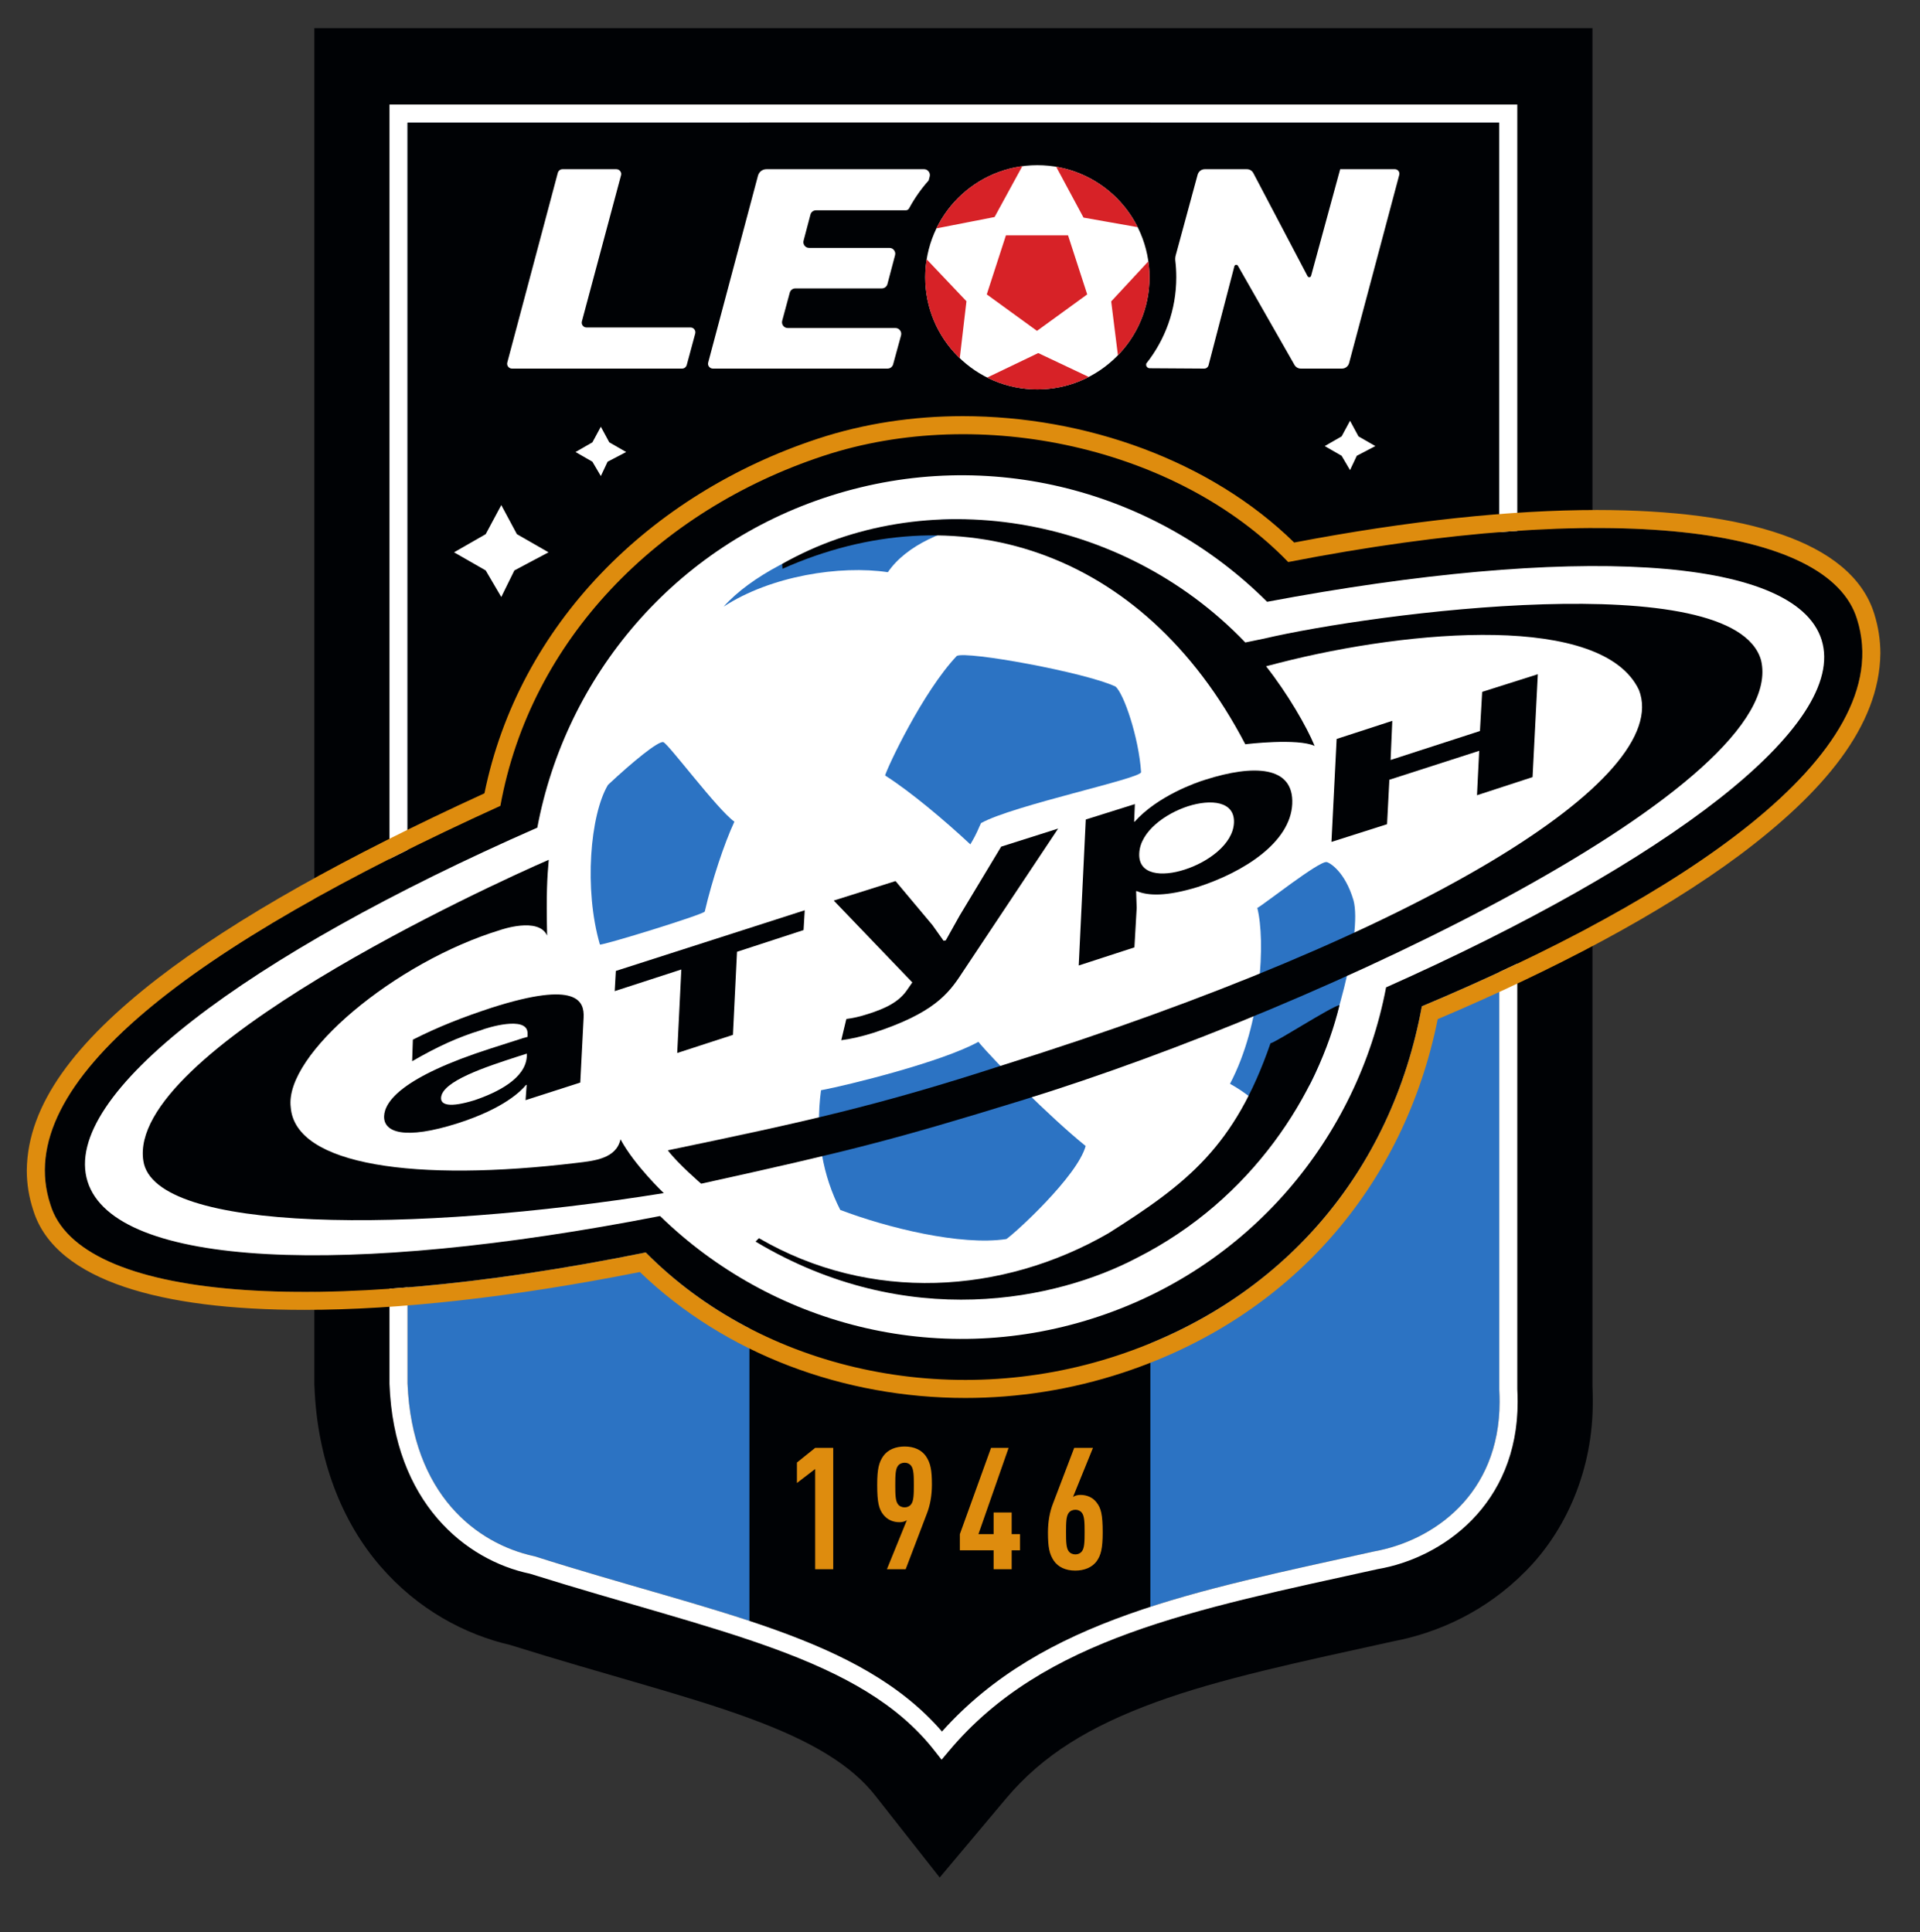 <svg xmlns="http://www.w3.org/2000/svg" version="1.1" xmlns:xlink="http://www.w3.org/1999/xlink" width="478.109" height="481.164"><rect width="100%" height="100%" fill="#333333" stroke="none"/><svg xmlns:dc="http://purl.org/dc/elements/1.1/" xmlns:cc="http://creativecommons.org/ns#" xmlns:rdf="http://www.w3.org/1999/02/22-rdf-syntax-ns#" xmlns:svg="http://www.w3.org/2000/svg" xmlns="http://www.w3.org/2000/svg" viewBox="320.857 168.328 478.109 481.164" height="481.164" width="478.109" xml:space="preserve" id="SvgjsSvg1201" version="1.1"><defs id="SvgjsDefs1199"><clipPath id="SvgjsClipPath1198" clipPathUnits="userSpaceOnUse"><path id="SvgjsPath1197" d="M 0,595.28 H 841.89 V 0 H 0 Z"></path></clipPath></defs><g transform="matrix(1.333,0,0,-1.333,0,793.707)" id="SvgjsG1196"><g id="SvgjsG1195"><g clip-path="url(#clipPath18)" id="SvgjsG1194"><g transform="translate(316.833,446.244)" id="SvgjsG1193"><path id="SvgjsPath1192" style="fill:#2c73c3;fill-opacity:1;fill-rule:evenodd;stroke:none" d="m 0,0 v -8.593 l -0.005,-226.978 c 0.87,-20.79 12.946,-29.949 23.642,-32.275 l 0.073,-0.014 0.087,-0.025 c 33.575,-10.672 60.622,-14.918 76.044,-32.719 18.826,21.05 47.362,26.225 80.73,33.648 10.997,1.983 23.425,10.576 23.439,27.946 0,0.711 -0.019,1.441 -0.063,2.278 V 0 Z"></path></g><g transform="translate(497.936,176.77)" id="SvgjsG1191"><path id="SvgjsPath1190" style="fill:#000205;fill-opacity:1;fill-rule:evenodd;stroke:none" d="M 0,0 C -15.46,-3.414 -29.707,-6.383 -42.338,-10.566 V 272.527 H 25.649 V 33.048 c 0.039,-0.793 0.063,-1.576 0.063,-2.34 C 25.722,11.79 11.901,2.045 0,0 m -158.046,-0.871 c -11.79,2.452 -25.04,12.956 -25.862,34.949 v 238.449 h 66.672 V -13.192 c -11.838,3.98 -25.591,7.529 -40.81,12.321 M 40.249,33.425 V 287.122 H -198.507 V 33.788 l 0.014,-0.324 c 0.479,-13.734 5.141,-25.451 12.336,-33.73 6.959,-8.057 15.76,-12.738 24.276,-14.706 17.627,-5.532 32.908,-9.352 44.505,-13.627 11.886,-4.343 19.232,-8.84 23.729,-14.605 l 11.959,-15.199 12.438,14.813 c 6.867,8.148 15.683,13.462 27.879,17.931 12.075,4.415 27.158,7.583 44.306,11.359 8.584,1.62 17.462,5.668 24.803,13.101 7.481,7.481 12.675,18.927 12.569,31.907 0,0.894 -0.015,1.799 -0.058,2.717"></path></g><g transform="translate(316.833,437.652)" id="SvgjsG1189"><path id="SvgjsPath1188" style="fill:#ffffff;fill-opacity:1;fill-rule:nonzero;stroke:none" d="m 0,0 -0.005,-226.973 c 0.87,-20.794 12.946,-29.953 23.642,-32.28 l 0.073,-0.014 0.087,-0.024 c 33.575,-10.673 60.622,-14.919 76.044,-32.72 18.826,21.051 47.362,26.225 80.73,33.648 10.997,1.983 23.425,10.581 23.439,27.947 0,0.711 -0.019,1.441 -0.063,2.277 V 8.593 L 0,8.593 Z m 98.487,-295.647 c -13.777,17.68 -40.781,22.182 -75.623,33.121 -11.988,2.5 -25.422,13.284 -26.235,35.48 V 0 10.276 11.964 h 210.684 v -240.006 c 0.044,-0.807 0.063,-1.596 0.063,-2.374 0.019,-19.232 -14.082,-29.199 -26.147,-31.255 -34.258,-7.553 -62.446,-12.887 -80.126,-34.02 l -1.334,-1.586 z"></path></g><path id="SvgjsPath1187" style="fill:#000205;fill-opacity:1;fill-rule:evenodd;stroke:none" d="M 520.747,301.102 H 316.835 v 145.123 h 203.912 z"></path><g transform="translate(413.548,417.344)" id="SvgjsG1186"><path id="SvgjsPath1185" style="fill:#ffffff;fill-opacity:1;fill-rule:evenodd;stroke:none" d="M 0,0 C 0,11.567 9.377,20.943 20.943,20.943 32.51,20.943 41.887,11.567 41.887,0 41.887,-11.567 32.51,-20.943 20.943,-20.943 9.377,-20.943 0,-11.567 0,0"></path></g><g transform="translate(335.471,401.429)" id="SvgjsG1184"><path id="SvgjsPath1183" style="fill:#ffffff;fill-opacity:1;fill-rule:nonzero;stroke:none" d="m 0,0 9.438,35.435 c 0.114,0.397 0.462,0.673 0.875,0.673 h 10.054 c 0.291,0 0.543,-0.13 0.721,-0.357 0.178,-0.235 0.235,-0.502 0.154,-0.785 L 13.934,7.68 C 13.861,7.397 13.91,7.121 14.088,6.894 14.267,6.659 14.518,6.538 14.809,6.538 h 19.419 c 0.292,0 0.543,-0.122 0.721,-0.357 0.179,-0.227 0.227,-0.502 0.154,-0.785 L 33.523,-0.47 C 33.41,-0.867 33.062,-1.142 32.649,-1.142 H 0.875 c -0.292,0 -0.543,0.129 -0.721,0.356 C -0.016,-0.551 -0.073,-0.284 0,0"></path></g><g transform="translate(383.877,437.537)" id="SvgjsG1182"><path id="SvgjsPath1181" style="fill:#ffffff;fill-opacity:1;fill-rule:nonzero;stroke:none" d="m 0,0 h 29.448 c 0.349,0 0.649,-0.154 0.859,-0.429 0.211,-0.276 0.276,-0.6 0.195,-0.932 L 30.307,-2.106 C 28.898,-3.678 27.674,-5.428 26.662,-7.299 26.532,-7.542 26.297,-7.68 26.03,-7.68 H 9.268 c -0.502,0 -0.924,-0.324 -1.045,-0.81 l -1.28,-4.853 c -0.089,-0.34 -0.024,-0.664 0.186,-0.94 0.211,-0.275 0.511,-0.421 0.859,-0.421 h 14.996 c 0.348,0 0.648,-0.146 0.858,-0.429 0.211,-0.276 0.276,-0.6 0.187,-0.94 l -1.426,-5.396 c -0.13,-0.478 -0.551,-0.802 -1.053,-0.802 H 5.412 c -0.503,0 -0.924,-0.324 -1.053,-0.81 l -1.41,-5.225 c -0.089,-0.34 -0.024,-0.673 0.186,-0.948 0.211,-0.275 0.519,-0.421 0.867,-0.421 h 20.1 c 0.348,0 0.648,-0.154 0.858,-0.43 0.211,-0.275 0.276,-0.607 0.187,-0.948 l -1.475,-5.395 c -0.129,-0.478 -0.551,-0.802 -1.045,-0.802 H -9.997 c -0.292,0 -0.543,0.13 -0.721,0.356 -0.178,0.235 -0.235,0.503 -0.154,0.786 L -1.58,-1.215 C -1.385,-0.494 -0.753,0 0,0"></path></g><g transform="translate(471.291,419.406)" id="SvgjsG1180"><path id="SvgjsPath1179" style="fill:#ffffff;fill-opacity:1;fill-rule:nonzero;stroke:none" d="m 0,0 -4.82,-18.487 c -0.098,-0.373 -0.422,-0.632 -0.819,-0.632 l -10.175,0.065 c -0.211,0.008 -0.397,0.097 -0.526,0.259 -0.13,0.17 -0.171,0.372 -0.114,0.575 l 0.016,0.065 c 3.5,4.423 5.59,10.013 5.59,16.089 0,1.045 -0.056,2.066 -0.178,3.079 -0.04,0.356 -0.016,0.672 0.073,1.029 l 4.091,15.06 c 0.17,0.616 0.705,1.029 1.345,1.029 h 7.85 c 0.527,0 0.98,-0.276 1.223,-0.745 L 13.675,-1.855 c 0.073,-0.13 0.211,-0.203 0.357,-0.187 0.153,0.017 0.275,0.114 0.307,0.268 l 5.428,19.905 h 10.216 c 0.276,0 0.511,-0.122 0.673,-0.332 0.17,-0.219 0.218,-0.47 0.145,-0.738 l -9.365,-35.143 c -0.162,-0.616 -0.705,-1.037 -1.337,-1.037 h -7.672 c -0.51,0 -0.955,0.259 -1.207,0.705 L 0.664,0.089 C 0.591,0.219 0.454,0.284 0.308,0.267 0.154,0.243 0.04,0.146 0,0"></path></g><g transform="translate(453.233,426.706)" id="SvgjsG1178"><path id="SvgjsPath1177" style="fill:#d72227;fill-opacity:1;fill-rule:evenodd;stroke:none" d="m 0,0 c -2.933,5.857 -8.539,10.159 -15.222,11.285 l 5.103,-9.495 z m -3.694,-23.931 c 3.653,3.767 5.898,8.903 5.898,14.566 0,1.012 -0.073,2.009 -0.211,2.981 L -4.95,-13.87 Z m -24.426,-4.165 c 2.828,-1.417 6.011,-2.211 9.382,-2.211 3.459,0 6.724,0.834 9.592,2.325 l -9.43,4.464 z m -11.301,22.093 c -0.179,-1.094 -0.268,-2.22 -0.268,-3.362 0,-5.938 2.471,-11.302 6.449,-15.117 l 1.248,10.645 z M -21.55,11.399 C -28.63,10.451 -34.593,5.963 -37.598,-0.227 l 10.863,2.123 z"></path></g><g transform="translate(434.421,407.335)" id="SvgjsG1176"><path id="SvgjsPath1175" style="fill:#d72227;fill-opacity:1;fill-rule:evenodd;stroke:none" d="m 0,0 4.691,3.403 4.69,3.41 -1.79,5.517 -1.79,5.517 H 0 -5.801 l -1.79,-5.517 -1.79,-5.517 4.69,-3.41 z"></path></g><g transform="translate(587.615,353.466)" id="SvgjsG1174"><path id="SvgjsPath1173" style="fill:#000205;fill-opacity:1;fill-rule:evenodd;stroke:none" d="m 0,0 c -5.262,17.414 -46.318,22.37 -106.268,10.677 -20.644,21.38 -57.455,29.533 -86.828,19.837 -31.003,-10.228 -54.732,-34.446 -60.342,-65.39 -57.469,-26.133 -91.596,-51.701 -84.057,-74.497 5.353,-17.757 49.471,-21.447 111.21,-8.946 21.873,-22.081 56.923,-29.552 88.047,-19.276 30.945,10.214 51.279,34.393 56.937,65.27 C -33.774,-52.397 7.993,-25.326 0,0"></path></g><g transform="translate(506.317,281.139)" id="SvgjsG1172"><path id="SvgjsPath1171" style="fill:#de8c0e;fill-opacity:1;fill-rule:nonzero;stroke:none" d="m 0,0 c -5.658,-30.872 -25.998,-55.056 -56.942,-65.265 -31.119,-10.281 -66.169,-2.81 -88.042,19.271 -61.744,-12.501 -105.857,-8.806 -111.215,8.946 -7.535,22.801 26.587,48.364 84.062,74.497 5.604,30.944 29.339,55.162 60.341,65.39 29.373,9.696 66.184,1.543 86.828,-19.836 C 34.978,94.696 76.039,89.739 81.3,72.325 89.289,47 47.522,19.928 0,0 m 84.521,73.302 v 0 c -2.162,7.017 -8.535,11.804 -17.288,14.846 -8.826,3.066 -20.446,4.57 -34.504,4.58 -15.963,0 -35.06,-1.969 -56.575,-6.079 -15.644,15.315 -38.933,23.589 -61.87,23.613 -9.265,0 -18.487,-1.363 -27.143,-4.221 -31.409,-10.354 -55.831,-34.76 -62.257,-66.247 -25.5,-11.683 -46.396,-23.255 -61.198,-34.707 -15.006,-11.674 -24.17,-23.299 -24.296,-35.746 0,-2.505 0.402,-5.005 1.209,-7.448 2.104,-6.818 8.42,-11.412 16.984,-14.304 8.647,-2.916 19.987,-4.309 33.643,-4.309 17.491,0 38.769,2.326 62.697,7.075 15.997,-15.393 38.131,-23.526 60.777,-23.531 9.851,0 19.803,1.542 29.412,4.71 31.467,10.339 52.58,34.929 58.852,66.067 21.331,9.044 41.439,19.503 56.526,30.747 15.379,11.543 26.013,23.918 26.163,37.613 0,2.457 -0.378,4.923 -1.132,7.341"></path></g><g transform="translate(580.992,349.591)" id="SvgjsG1170"><path id="SvgjsPath1169" style="fill:#ffffff;fill-opacity:1;fill-rule:evenodd;stroke:none" d="m 0,0 c -4.971,15.871 -46.966,17.781 -103.584,7.123 -20.649,20.635 -51.816,29.276 -81.533,19.813 -29.281,-9.324 -49.505,-33.803 -54.8,-62.011 -54.282,-23.821 -89.052,-49.944 -84.018,-66.101 5.058,-16.181 48.639,-17.854 106.95,-6.461 20.659,-20.122 51.449,-28.507 80.846,-19.13 29.228,9.304 49.437,33.71 54.78,61.85 C -28.609,-41.419 4.966,-15.876 0,0"></path></g><g transform="translate(423.468,274.501)" id="SvgjsG1168"><path id="SvgjsPath1167" style="fill:#2c73c3;fill-opacity:1;fill-rule:evenodd;stroke:none" d="M 0,0 C 2.95,-3.569 13.342,-14.053 20.04,-19.464 18.526,-25.103 6.814,-35.8 5.228,-36.849 c -8.521,-1.296 -22.299,2.118 -31.023,5.44 -3.201,6.262 -4.739,13.855 -3.597,22.361 C -24.397,-8.11 -6.741,-3.753 0,0"></path></g><g transform="translate(421.968,311.395)" id="SvgjsG1166"><path id="SvgjsPath1165" style="fill:#2c73c3;fill-opacity:1;fill-rule:evenodd;stroke:none" d="m 0,0 c 1.378,2.312 1.47,2.926 1.997,3.97 5.905,3.313 29.997,8.337 29.9,9.522 -0.416,6.427 -3.22,14.73 -4.792,15.997 -5.644,2.655 -27.748,6.674 -29.634,5.716 C -8.908,28.454 -15.504,14.392 -15.92,12.868 -11.21,9.88 -4.754,4.444 0,0"></path></g><g transform="translate(475.578,299.513)" id="SvgjsG1164"><path id="SvgjsPath1163" style="fill:#2c73c3;fill-opacity:1;fill-rule:evenodd;stroke:none" d="m 0,0 c 1.296,0.687 11.563,8.83 12.95,8.574 0.605,-0.116 3.439,-1.804 5.02,-7.152 1.693,-6.311 -3.68,-25.829 -8.125,-34.349 -1.131,-1.499 -1.721,-3.676 -7.021,-6.567 -1.664,2.427 -5.242,5.193 -7.926,6.639 C 0.802,-21.655 1.543,-6.103 0,0"></path></g><g transform="translate(377.89,315.632)" id="SvgjsG1162"><path id="SvgjsPath1161" style="fill:#2c73c3;fill-opacity:1;fill-rule:evenodd;stroke:none" d="m 0,0 c -1.92,-4.145 -4.14,-10.842 -5.532,-16.79 -0.223,-0.547 -18.962,-6.33 -19.586,-6.166 -2.998,10.286 -1.833,24.223 1.504,29.828 4.599,4.313 9.411,8.245 10.339,7.989 C -12.385,14.628 -3.163,2.244 0,0"></path></g><g transform="translate(375.872,355.803)" id="SvgjsG1160"><path id="SvgjsPath1159" style="fill:#2c73c3;fill-opacity:1;fill-rule:evenodd;stroke:none" d="M 0,0 C 8.83,5.769 21.8,7.771 30.688,6.441 34.18,11.533 41.38,14.546 48.639,15.794 37.304,18.26 10.402,11.582 0,0"></path></g><g transform="translate(381.847,237.177)" id="SvgjsG1158"><path id="SvgjsPath1157" style="fill:#000205;fill-opacity:1;fill-rule:evenodd;stroke:none" d="M 0,0 C 28.454,-17.013 56.434,-10.789 71.092,-3.114 92.965,7.897 105.17,27.874 109.092,44.2 107.37,43.808 96.959,37.077 96.195,37.057 89.536,17.762 80.604,10.837 65.922,1.557 46.115,-9.87 21.413,-11.442 0.628,0.638 Z"></path></g><g transform="translate(356.618,256.288)" id="SvgjsG1156"><path id="SvgjsPath1155" style="fill:#000205;fill-opacity:1;fill-rule:evenodd;stroke:none" d="m 0,0 c -0.808,-3.608 -4.865,-4.014 -8.129,-4.401 -30.055,-3.627 -52.643,-0.517 -53.475,10.383 -1.228,9.855 19.556,27.163 39.16,33.13 0,0 7.134,2.51 8.734,-1.044 -0.174,7.998 0.015,10.832 0.305,14.154 -10.798,-4.681 -78.946,-35.887 -75.73,-56.26 2.036,-13.478 50.143,-13.589 97.221,-6.016 0,0 -5.494,5.213 -8.086,10.054"></path></g><g transform="translate(371.69,247.994)" id="SvgjsG1154"><path id="SvgjsPath1153" style="fill:#000205;fill-opacity:1;fill-rule:evenodd;stroke:none" d="m 0,0 c 27.666,6.112 35.625,8.095 59.883,15.567 57.019,17.554 143.644,59.094 138.112,82.228 -5.035,17.738 -72.65,8.787 -92.81,4.053 -0.242,-0.048 -1.881,-0.392 -3.54,-0.73 -23.266,24.3 -60.168,29.697 -86.524,14.667 l 0.078,-0.895 c 32.033,14.305 67.136,4.261 86.446,-32.792 0.164,0.039 9.744,1.171 12.955,-0.304 -1.465,3.569 -5.019,9.729 -9.072,14.88 1.364,0.357 2.389,0.619 2.466,0.638 24.624,6.316 60.429,9.256 67.195,-5.078 C 181.582,75.696 134.548,46.647 56.483,22.192 33.043,14.566 19.101,11.505 -6.233,6.238 -4.381,3.762 0,0 0,0"></path></g><g transform="translate(419.968,298.076)" id="SvgjsG1152"><path id="SvgjsPath1151" style="fill:#000205;fill-opacity:1;fill-rule:evenodd;stroke:none" d="m 0,0 -2.583,-4.618 -0.415,-0.073 -2.07,2.916 -6.906,8.236 -11.538,-3.642 14.677,-15.296 -0.967,-1.392 c -1.456,-2.157 -3.845,-3.414 -7.351,-4.517 -1.557,-0.503 -2.79,-0.764 -4.009,-0.924 l -0.948,-3.965 c 1.959,0.271 3.835,0.701 5.963,1.368 11.229,3.647 14.053,7.269 16.582,11.166 L 18.405,16.268 7.762,12.892 Z"></path></g><g transform="translate(462.016,306.681)" id="SvgjsG1150"><path id="SvgjsPath1149" style="fill:#000205;fill-opacity:1;fill-rule:evenodd;stroke:none" d="m 0,0 c -4.173,-1.359 -8.71,-1.069 -8.492,3.051 0.198,4.106 4.933,7.438 9.12,8.787 4.256,1.354 8.773,0.977 8.57,-3.124 C 8.995,4.686 4.255,1.354 0,0 M 3.864,16.795 C 2.142,16.277 -5.063,13.748 -9.362,8.937 h -0.087 l 0.14,3.298 -9.174,-2.882 -1.315,-27.27 10.402,3.385 0.425,7.375 -0.106,3.124 h 0.164 c 2.065,-0.871 5.508,-1.011 11.321,0.774 8.676,2.795 17.337,8.366 17.68,15.513 0.339,7.157 -7.22,7.413 -16.224,4.541"></path></g><g transform="translate(517.584,339.888)" id="SvgjsG1148"><path id="SvgjsPath1147" style="fill:#000205;fill-opacity:1;fill-rule:evenodd;stroke:none" d="m 0,0 10.397,3.293 -0.982,-19.222 -10.382,-3.386 0.411,8.299 -16.781,-5.407 -0.43,-8.303 -10.388,-3.308 0.968,19.233 10.397,3.385 -0.315,-7.312 16.689,5.411 z"></path></g><g transform="translate(339.118,271.818)" id="SvgjsG1146"><path id="SvgjsPath1145" style="fill:#000205;fill-opacity:1;fill-rule:evenodd;stroke:none" d="m 0,0 c -0.203,-4.173 -5.513,-6.785 -9.783,-8.231 -4.657,-1.431 -6.292,-0.88 -6.238,0.445 0.14,3.124 8.482,5.823 14.217,7.689 L 0,0.479 Z M -6.567,9.057 C -11.969,7.283 -16.466,5.522 -21.288,3.09 l -0.135,-4.033 c 4.749,2.752 8.656,4.521 12.825,5.788 1.247,0.513 8.525,2.708 8.728,-0.415 V 3.607 L -0.764,3.361 C -2.64,2.766 -4.696,2.084 -6.601,1.489 -23.522,-3.927 -26.53,-8.55 -26.66,-11.171 c -0.145,-3.046 3.738,-4.56 13.811,-1.344 8.666,2.79 11.761,6.025 12.665,7.104 l 0.155,0.077 -0.208,-2.882 10.223,3.288 0.624,12.172 c 0.13,2.96 -1.055,6.968 -17.177,1.813"></path></g><g transform="translate(355.534,283.973)" id="SvgjsG1144"><path id="SvgjsPath1143" style="fill:#000205;fill-opacity:1;fill-rule:evenodd;stroke:none" d="M 0,0 0.213,3.772 35.5,15.107 35.282,11.408 22.845,7.35 22.085,-8.173 11.678,-11.558 12.447,4.043 Z"></path></g><g transform="translate(357.673,384.697)" id="SvgjsG1142"><path id="SvgjsPath1141" style="fill:#ffffff;fill-opacity:1;fill-rule:nonzero;stroke:none" d="M 0,0 -3.152,1.812 -4.728,4.728 -6.303,1.812 -9.455,0 l 3.152,-1.812 1.575,-2.679 1.261,2.679 z"></path></g><g transform="translate(497.628,385.808)" id="SvgjsG1140"><path id="SvgjsPath1139" style="fill:#ffffff;fill-opacity:1;fill-rule:nonzero;stroke:none" d="M 0,0 -3.152,1.812 -4.728,4.728 -6.303,1.812 -9.455,0 l 3.152,-1.812 1.575,-2.679 1.261,2.679 z"></path></g><g transform="translate(343.172,365.961)" id="SvgjsG1138"><path id="SvgjsPath1137" style="fill:#ffffff;fill-opacity:1;fill-rule:nonzero;stroke:none" d="M 0,0 -5.91,3.388 -8.825,8.825 -11.74,3.388 -17.65,0 l 5.91,-3.388 2.915,-4.964 2.443,4.964 z"></path></g><g transform="translate(392.983,175.962)" id="SvgjsG1136"><path id="SvgjsPath1135" style="fill:#de8c0e;fill-opacity:1;fill-rule:nonzero;stroke:none" d="m 0,0 v 18.725 l -3.408,-2.612 v 3.822 L 0,22.674 H 3.375 V 0 Z"></path></g><g transform="translate(410.908,195.292)" id="SvgjsG1134"><path id="SvgjsPath1133" style="fill:#de8c0e;fill-opacity:1;fill-rule:nonzero;stroke:none" d="M 0,0 C -0.287,0.382 -0.732,0.573 -1.21,0.573 -1.687,0.573 -2.166,0.382 -2.452,0 -2.93,-0.605 -2.961,-1.815 -2.961,-3.599 c 0,-1.783 0.031,-2.993 0.509,-3.598 0.286,-0.382 0.765,-0.574 1.242,-0.574 0.478,0 0.923,0.192 1.21,0.574 0.478,0.605 0.51,1.815 0.51,3.598 C 0.51,-1.815 0.478,-0.605 0,0 M 2.962,-8.885 -1.019,-19.33 h -3.503 l 3.726,9.172 c -0.382,-0.287 -0.924,-0.383 -1.37,-0.383 -1.209,0 -2.26,0.446 -3.024,1.401 -0.829,1.051 -1.147,2.261 -1.147,5.605 0,3.025 0.35,4.204 1.114,5.318 0.892,1.274 2.389,1.816 4.013,1.816 1.815,0 3.185,-0.669 3.981,-1.816 0.859,-1.273 1.114,-2.579 1.114,-5.318 0,-2.038 -0.35,-3.885 -0.923,-5.35"></path></g><g transform="translate(429.692,179.497)" id="SvgjsG1132"><path id="SvgjsPath1131" style="fill:#de8c0e;fill-opacity:1;fill-rule:nonzero;stroke:none" d="M 0,0 V -3.535 H -3.375 V 0 h -6.306 v 3.025 l 5.827,16.114 h 3.281 L -6.21,3.025 h 2.835 V 7.069 H 0 V 3.025 H 1.56 L 1.56,0 Z"></path></g><g transform="translate(442.808,186.503)" id="SvgjsG1130"><path id="SvgjsPath1129" style="fill:#de8c0e;fill-opacity:1;fill-rule:nonzero;stroke:none" d="m 0,0 c -0.287,0.382 -0.732,0.573 -1.211,0.573 -0.477,0 -0.955,-0.191 -1.241,-0.573 -0.478,-0.605 -0.51,-1.815 -0.51,-3.599 0,-1.783 0.032,-2.993 0.51,-3.598 0.286,-0.382 0.764,-0.574 1.241,-0.574 0.479,0 0.924,0.192 1.211,0.574 0.478,0.605 0.509,1.815 0.509,3.598 C 0.509,-1.815 0.478,-0.605 0,0 m 2.802,-8.98 c -0.892,-1.275 -2.42,-1.816 -4.044,-1.816 -1.816,0 -3.185,0.669 -3.981,1.816 -0.86,1.273 -1.115,2.579 -1.115,5.318 0,2.038 0.351,3.885 0.924,5.349 l 3.98,10.446 H 2.069 L -1.656,2.961 c 0.382,0.287 0.924,0.383 1.401,0.383 1.178,0 2.261,-0.447 2.993,-1.402 0.828,-1.05 1.147,-2.26 1.147,-5.604 0,-3.025 -0.351,-4.268 -1.083,-5.318"></path></g></g></g></g></svg><style>@media (prefers-color-scheme: light) { :root { filter: none; } }
@media (prefers-color-scheme: dark) { :root { filter: none; } }
</style></svg>
